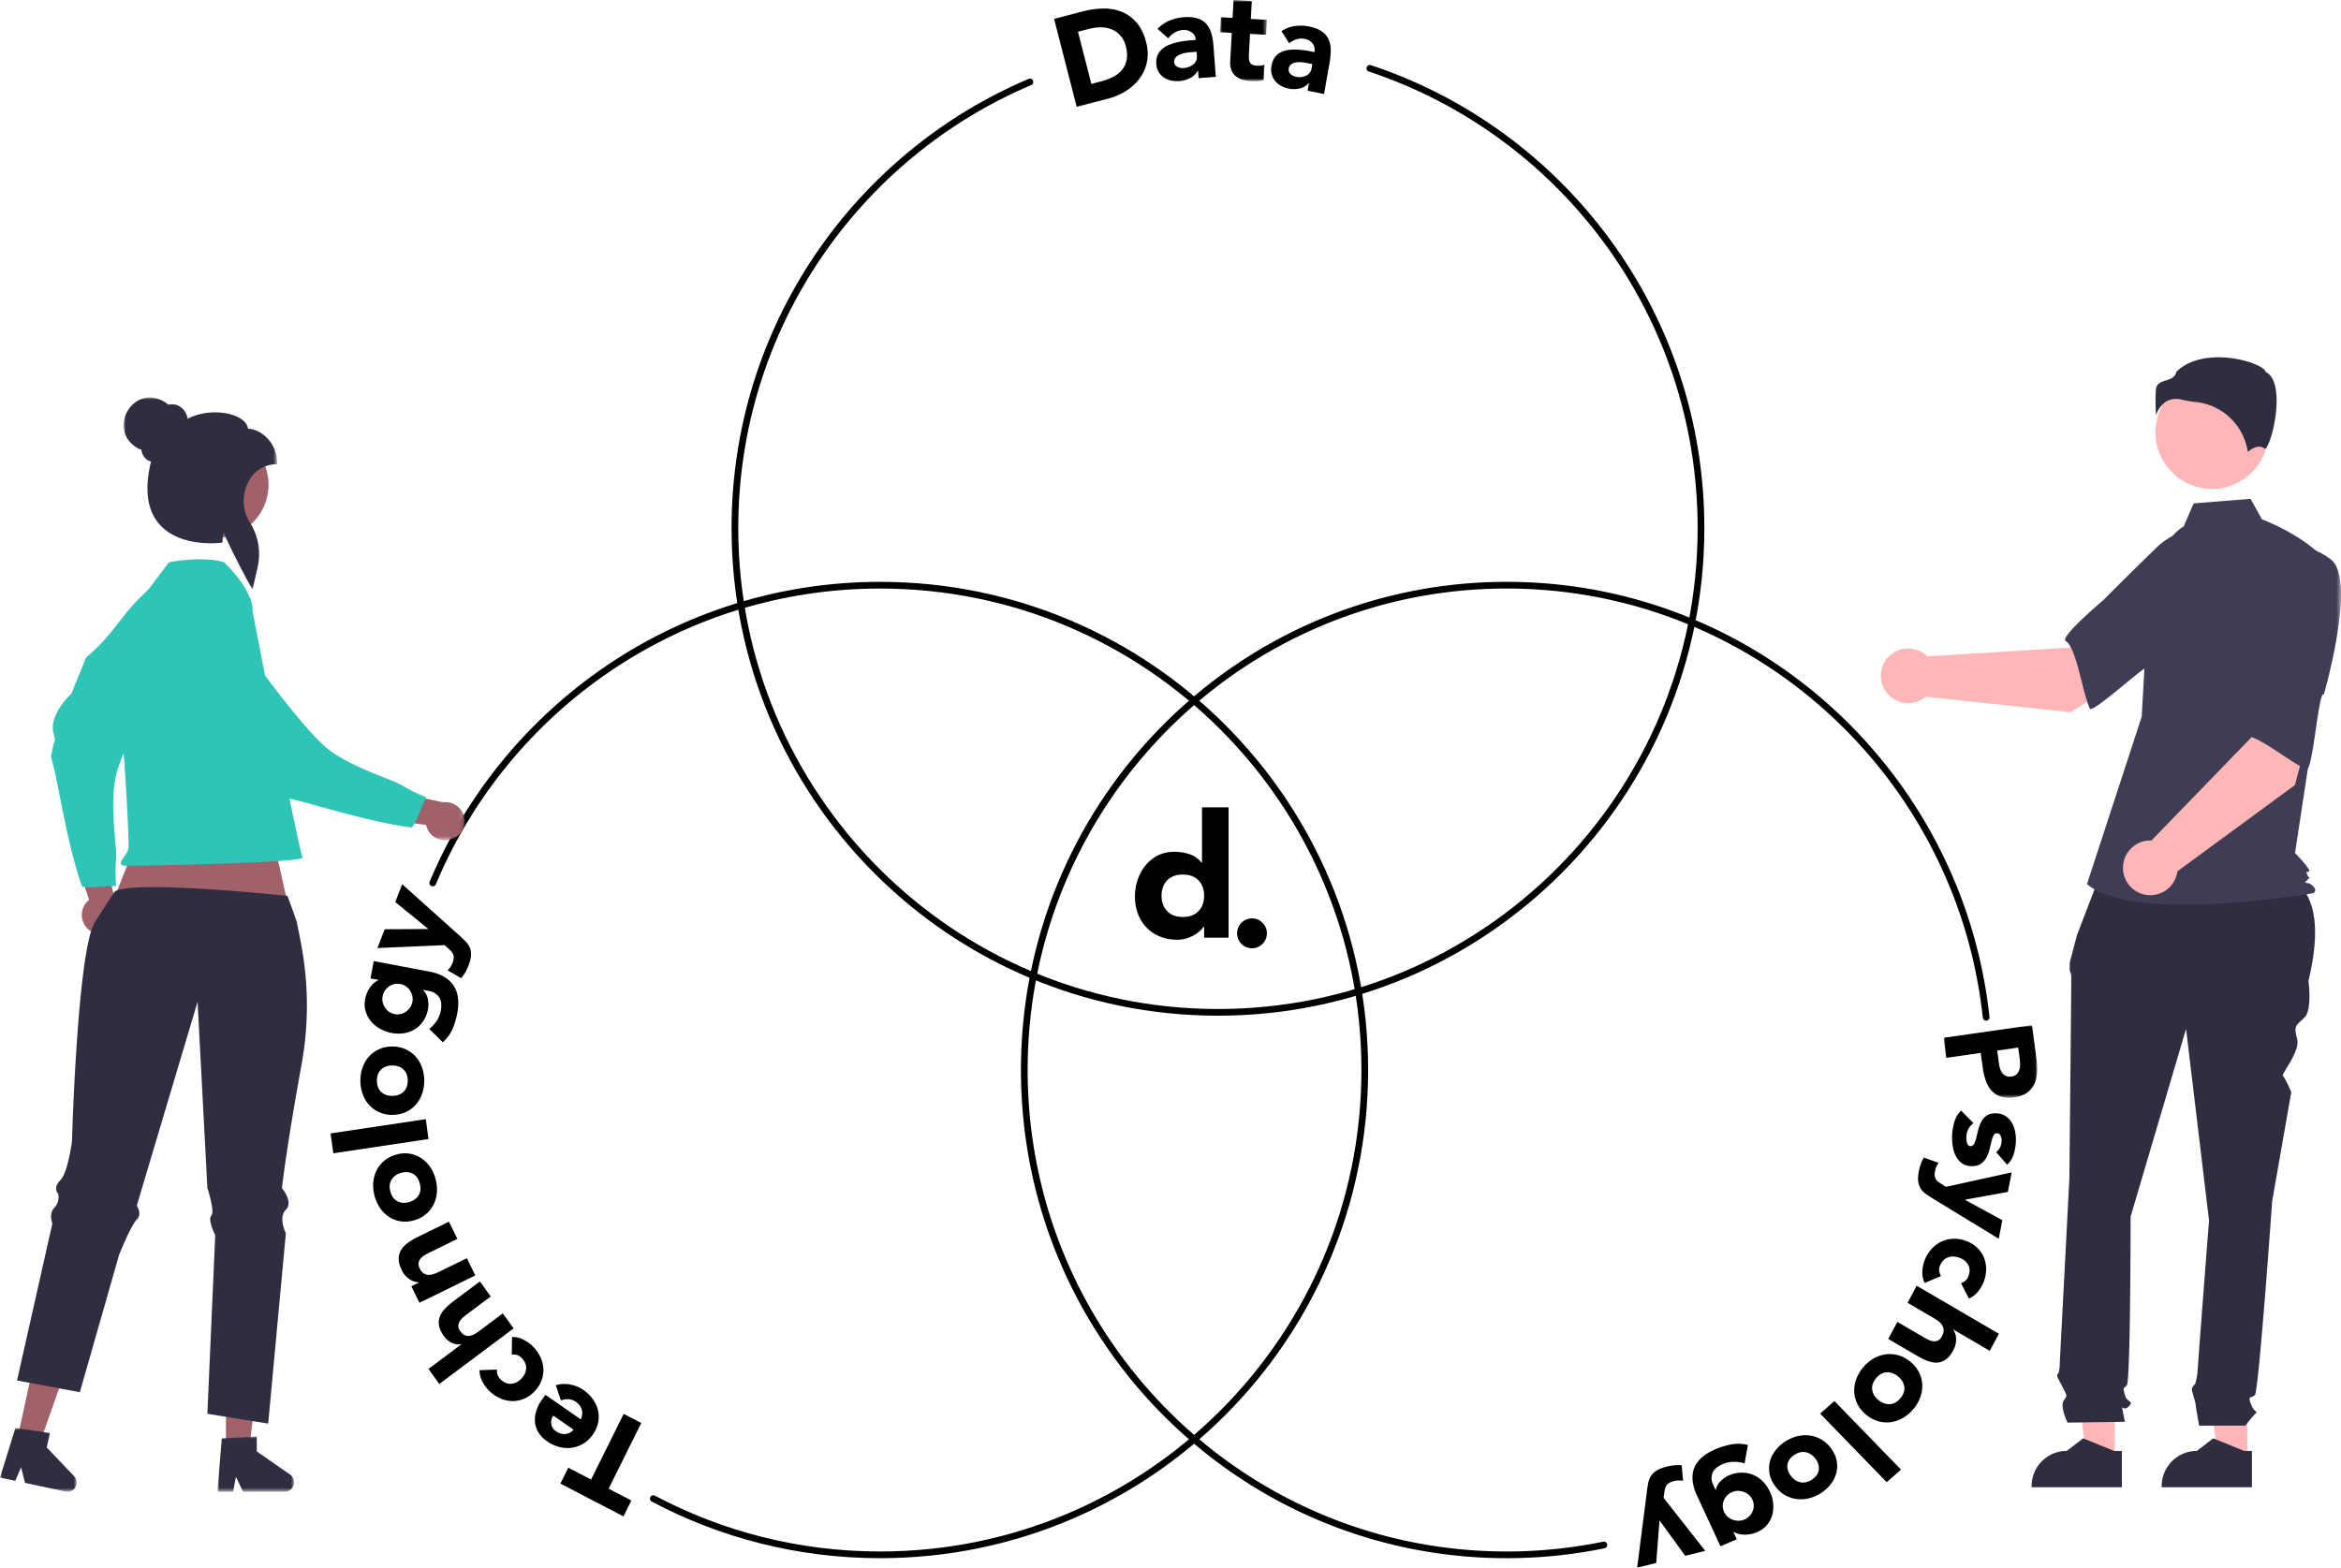<svg width="524" height="351" viewBox="0 0 524 351" xmlns="http://www.w3.org/2000/svg" xmlns:xlink="http://www.w3.org/1999/xlink"><defs><path id="a" d="M0 0h22.552v49.881H0z"/><path id="d" d="M0 0h10.479v18.172H0z"/><path id="f" d="M0 0h20.958v16.259H0z"/><path id="h" d="M0 0h17.174v12.393H0z"/><path id="j" d="M0 0h17.174v14.3H0z"/><path id="l" d="M0 0h23.853v11.44H0z"/><path id="n" d="M0 0h34.349v42.899H0z"/><filter color-interpolation-filters="auto" id="c"><feColorMatrix in="SourceGraphic" values="0 0 0 0 1 0 0 0 0 1 0 0 0 0 1 0 0 0 1 0"/></filter></defs><g fill="none" fill-rule="evenodd"><path fill="#FFB6B6" d="M503.017 327.272h-6.462l-3.074-23.868h9.538z"/><path d="M504.063 333h-20.206v-.257c0-4.354 3.521-7.884 7.865-7.884l3.691-2.808 6.887 2.808h1.763V333z" fill="#2F2E41"/><path fill="#FFB6B6" d="M473.351 326.91h-6.266l-2.981-24.231h9.248z"/><path d="M474.95 333h-20.206v-.257c0-4.354 3.52-7.884 7.864-7.884h.001l3.69-2.808 6.887 2.808h1.764V333zm-4.311-138.564l40.76 1.021c7.742 4.215 7.86 13.339 5.323 24.17 0 0 .856 6.439-.856 8.155-1.713 1.717-2.57 1.717-1.713 4.722.856 3.004-3.668 7.911-3.118 8.462.55.55 1.833 3.556 1.833 3.556l-4.281 24.464s-2.997 42.491-3.853 43.35c-.856.858-1.712 0-.856 2.146s1.712 1.287.856 2.146a31.68 31.68 0 00-2.14 2.575h-10.352s-.78-4.292-.78-4.721c0-.43-.856-3.005-.856-3.434 0-.43.756-1.188.756-1.188.262-.872.438-1.768.528-2.675 0-.858 2.569-33.907 2.569-33.907l-5.138-42.92-12.416 42.062s0 36.912-.856 37.77c-.857.858-.857.429-.428 2.146.428 1.717 2.14 1.287.856 2.575-1.285 1.287-1.713-.858-1.285 1.287l.429 2.147-12.844.184s-1.713-3.618-.857-4.906c.857-1.287.805-.936-.24-3.043-1.044-2.107-1.472-2.536-1.044-2.966.428-.429.428-2.711.428-2.711l2.14-41.067s.429-43.35.429-44.638a4.281 4.281 0 00-.356-1.93v-1.748l1.64-6.193 5.722-14.891z" fill="#2F2E41"/><path d="M495.124 84.077c6.995 0 12.665 5.685 12.665 12.696 0 7.012-5.67 12.696-12.665 12.696-6.994 0-12.664-5.684-12.664-12.696 0-7.011 5.67-12.696 12.664-12.696" fill="#FFB6B6"/><path d="M488.792 117.86c-2.728 1.627-4.36 4.614-5.297 7.655a72.693 72.693 0 00-3.11 17.33l-.99 17.609-12.255 37.495c10.622 9.01 50.548 2.048 50.548 2.048s1.225-.41 0-1.638c-1.226-1.23-2.419-.14-1.194-1.37 1.226-1.228.381.14-.027-1.088-.409-1.229 0-.41.408-.819.409-.41-3.162-4.095-3.162-4.095l3.268-21.523 4.085-43.413c-4.902-6.143-14.762-9.764-14.762-9.764l-2.547-4.597-12.738 1.021-2.227 5.15z" fill="#3F3D56"/><path d="M487.055 89.322c.49.004.978.068 1.452.191.936.226 1.885.385 2.843.478 6.033.57 10.9 5.191 11.794 11.2.736-.643 2.41-1.826 3.783-.727.02.018.033.027.081.004.912-.433 2.53-5.77 2.58-10.467.025-2.494-.367-5.678-2.378-6.686l-.106-.053-.028-.116c-.135-.56-1.636-1.518-4.246-2.263-4.743-1.354-11.673-1.55-15.654 2.332-.301 1.309-1.421 1.668-2.411 1.985-1.096.352-2.043.655-2.192 2.003a41.41 41.41 0 00.027 5.761 5.882 5.882 0 012.084-2.936 4.125 4.125 0 012.371-.706" fill="#2F2E41"/><path d="M463.483 159.474l20.687-13.282-10.42-13.886-10.288 12.688-32.058 1.97a6.099 6.099 0 00-8.64.05 6.136 6.136 0 00.05 8.663 6.098 6.098 0 008.248.314l32.42 3.483z" fill="#FFB6B6"/><path d="M503.371 127.653c1.201 7.285-21.473 21.195-21.473 21.195 0-1.71-13.533 11.198-14.144 9.78-1.737-4.03-2.957-13.576-5.383-15.104-1.388-.874 8.355-9.082 8.355-9.082s5.1-5.15 11.793-11.647a15.59 15.59 0 0114.461-4.238s5.19 1.811 6.391 9.096" fill="#3F3D56"/><path d="M513.68 175.787l6.374-23.785-17.03-3.232.915 16.326-22.376 23.097c-3.371-.138-6.216 2.49-6.354 5.87-.138 3.38 2.483 6.232 5.855 6.37a6.114 6.114 0 006.309-5.336l26.308-19.31z" fill="#FFB6B6"/><g transform="translate(501.448 122.413)"><mask id="b" fill="#fff"><use xlink:href="#a"/></mask><path d="M20.348 2.922c5.781 4.575-1.638 30.165-1.638 30.165-1.15-1.264-2.484 17.414-3.888 16.778-3.99-1.807-11.305-8.04-14.125-7.532-1.612.29.077-12.355.077-12.355s.311-7.25.895-16.571A15.658 15.658 0 019.514.512s5.054-2.165 10.834 2.41" fill="#3F3D56" mask="url(#b)"/></g><g filter="url(#c)"><path d="M306.624 15.302c43.055 14.291 74.12 54.983 74.12 102.948 0 59.878-48.409 108.418-108.123 108.418-59.714 0-108.122-48.54-108.122-108.418 0-44.908 27.23-83.439 66.036-99.898" stroke="#000" stroke-width="1.5" stroke-linecap="round"/><path d="M96.863 197.707c16.379-39.164 55.042-66.68 100.128-66.68 59.921 0 108.495 48.6 108.495 108.552 0 59.951-48.574 108.552-108.495 108.552-18.336 0-35.61-4.552-50.755-12.587" stroke="#000" stroke-width="1.5" stroke-linecap="round"/><path d="M358.996 345.925a107.899 107.899 0 01-21.758 2.206c-59.625 0-107.961-48.6-107.961-108.552 0-59.951 48.336-108.552 107.961-108.552 55.658 0 101.479 42.348 107.33 96.746" stroke="#000" stroke-width="1.5" stroke-linecap="round"/><path d="M269.525 200.565c0-1.416-.416-2.56-1.25-3.437-.834-.873-2.005-1.312-3.513-1.312s-2.679.439-3.513 1.312c-.833.876-1.25 2.021-1.25 3.437 0 1.415.417 2.56 1.25 3.435.834.877 2.005 1.313 3.513 1.313s2.679-.436 3.513-1.313c.834-.874 1.25-2.02 1.25-3.435zm5.477 9.381h-5.477v-2.471h-.08a6.48 6.48 0 01-.932 1.024 7.128 7.128 0 01-1.35.945 8.447 8.447 0 01-1.706.695c-.622.18-1.264.27-1.925.27-1.43 0-2.727-.238-3.89-.714a8.673 8.673 0 01-2.997-2.008 8.894 8.894 0 01-1.925-3.069c-.45-1.183-.675-2.484-.675-3.898 0-1.313.205-2.568.615-3.765.41-1.196.992-2.258 1.746-3.185a8.494 8.494 0 012.76-2.22c1.084-.553 2.314-.83 3.69-.83 1.244 0 2.402.188 3.474.56a5.556 5.556 0 012.64 1.91h.08v-12.43h5.952v29.186zm8.574-.972a3.34 3.34 0 00-3.334-3.347 3.34 3.34 0 00-3.334 3.347 3.34 3.34 0 003.334 3.348 3.34 3.34 0 003.334-3.348M244.287 18.785l2.24-.58a12.402 12.402 0 002.7-1.03c.805-.426 1.459-.957 1.964-1.592.505-.636.839-1.385 1-2.247.163-.863.1-1.85-.185-2.962-.248-.964-.643-1.756-1.186-2.376a5.176 5.176 0 00-1.904-1.388c-.728-.306-1.533-.467-2.412-.486a9.771 9.771 0 00-2.674.324l-2.543.66 3 11.677zm-8.342-14.558l6.47-1.682c1.566-.407 3.1-.617 4.6-.632 1.5-.014 2.877.236 4.13.751 1.253.514 2.35 1.322 3.291 2.422.942 1.1 1.644 2.549 2.105 4.346.41 1.595.472 3.077.184 4.446a9.362 9.362 0 01-1.633 3.686c-.802 1.089-1.811 2.019-3.029 2.79a14.017 14.017 0 01-4.01 1.724l-7.05 1.832-5.058-19.683zm30.87 7.44c-.316.024-.71.067-1.182.13a6.08 6.08 0 00-1.35.338 3.055 3.055 0 00-1.072.665c-.288.282-.414.654-.38 1.116.04.499.28.853.727 1.06.445.21.901.296 1.366.262.41-.03.8-.117 1.173-.255.374-.14.701-.322.983-.548.282-.225.5-.501.653-.83.153-.326.214-.703.181-1.128l-.067-.887-1.032.077zm1.35 4.138l-.054.004a3.94 3.94 0 01-1.739 1.69c-.749.372-1.55.59-2.405.654a6.372 6.372 0 01-1.848-.127 4.64 4.64 0 01-1.608-.674 3.84 3.84 0 01-1.16-1.225c-.299-.497-.475-1.088-.526-1.772-.059-.777.036-1.443.283-2a3.868 3.868 0 011.072-1.42 5.852 5.852 0 011.626-.944 12.369 12.369 0 011.934-.576c.672-.143 1.347-.25 2.024-.319a72.703 72.703 0 011.882-.168c-.056-.739-.365-1.306-.928-1.7-.563-.396-1.207-.566-1.933-.512a4.119 4.119 0 00-1.851.57 5.17 5.17 0 00-1.431 1.292l-2.404-2.107a7.68 7.68 0 012.61-1.825 9.86 9.86 0 013.197-.784c1.228-.09 2.248-.013 3.062.233.813.245 1.48.646 1.999 1.203.519.556.904 1.257 1.155 2.102.25.845.42 1.832.504 2.96l.519 6.848-3.851.287-.128-1.69z" fill="#000"/><g transform="translate(273.097)"><mask id="e" fill="#fff"><use xlink:href="#d"/></mask><path d="M10.299 7.786l-3.597-.203-.243 4.512c-.02.371-.02.71 0 1.02.02.307.087.577.202.807.115.23.301.413.558.548.257.136.603.215 1.04.24.216.013.504.006.86-.02.357-.027.63-.119.822-.276l-.188 3.481a6.02 6.02 0 01-1.434.254c-.494.03-.977.03-1.45.003a7.735 7.735 0 01-1.894-.33 4.321 4.321 0 01-1.487-.796 3.32 3.32 0 01-.954-1.325c-.217-.533-.306-1.172-.266-1.915l.348-6.434L0 7.205l.18-3.343 2.616.148L3.012 0 7.1.23l-.216 4.01 3.596.204-.18 3.342z" fill="#000" mask="url(#e)"/></g><path d="M292.762 14.15a19.53 19.53 0 00-1.14-.18 5.532 5.532 0 00-1.347-.018 2.84 2.84 0 00-1.17.38c-.34.204-.55.54-.634 1.007-.09.505.048.919.414 1.242.365.323.77.529 1.213.616a3.9 3.9 0 001.162.054 3.28 3.28 0 001.058-.286 2.25 2.25 0 00.819-.65c.224-.285.376-.642.452-1.073l.159-.897-.986-.194zm.23 4.457l-.053-.01c-.574.642-1.258 1.05-2.051 1.222a5.9 5.9 0 01-2.415.018 5.92 5.92 0 01-1.698-.609 4.499 4.499 0 01-1.336-1.09 3.99 3.99 0 01-.78-1.517c-.155-.572-.172-1.204-.049-1.897.14-.785.395-1.421.766-1.91a3.792 3.792 0 011.359-1.125 5.44 5.44 0 011.758-.511c.638-.077 1.29-.099 1.955-.064.665.033 1.323.104 1.975.213a64.35 64.35 0 011.803.326c.133-.748-.016-1.391-.443-1.93a2.76 2.76 0 00-1.682-1.013 3.792 3.792 0 00-1.876.081 4.917 4.917 0 00-1.662.907l-1.723-2.719a7.221 7.221 0 012.902-1.127 9.002 9.002 0 013.186.06c1.173.231 2.108.575 2.809 1.031.7.458 1.223 1.03 1.57 1.717.347.688.532 1.483.555 2.387.023.904-.066 1.927-.268 3.067l-1.23 6.927-3.675-.723.303-1.711z" fill="#000"/><g transform="translate(435.042 229.537)"><mask id="g" fill="#fff"><use xlink:href="#f"/></mask><path d="M12.008 5.687l.403 2.992c.055.403.144.786.27 1.15.124.362.295.68.512.952.217.272.492.477.824.616.332.138.73.175 1.197.107.503-.071.892-.25 1.167-.533.275-.284.471-.625.589-1.023a4.08 4.08 0 00.152-1.297 13.341 13.341 0 00-.108-1.334l-.311-2.3-4.695.67zM19.787 0l1.02 7.567c.143 1.055.184 2.065.124 3.033-.06.965-.27 1.832-.632 2.597a5.035 5.035 0 01-1.62 1.933c-.717.523-1.663.867-2.837 1.036-1.155.164-2.15.111-2.984-.161-.834-.272-1.53-.71-2.085-1.315-.557-.605-.995-1.353-1.315-2.246a14.512 14.512 0 01-.697-2.95l-.442-3.28L.606 7.317 0 2.828 19.787 0z" fill="#000" mask="url(#g)"/></g><path d="M446.811 257.97c.785-.63 1.194-1.48 1.224-2.551a2.558 2.558 0 00-.22-1.108c-.158-.362-.443-.55-.854-.564-.337-.011-.59.164-.76.527-.169.36-.322.822-.46 1.383l-.445 1.803a7.063 7.063 0 01-.711 1.793 3.967 3.967 0 01-1.26 1.359c-.524.35-1.217.511-2.077.483-.879-.028-1.597-.255-2.155-.68a4.611 4.611 0 01-1.33-1.606 7.017 7.017 0 01-.668-2.166 13.585 13.585 0 01-.142-2.356c.029-1.011.195-2.03.494-3.051.3-1.023.808-1.88 1.52-2.571l2.754 2.799c-.498.4-.88.85-1.147 1.347-.267.498-.41 1.084-.43 1.758-.014.514.043.984.17 1.405.129.42.38.638.754.649.355.012.627-.163.815-.524.188-.361.35-.823.489-1.383a595.3 595.3 0 01.445-1.802c.158-.64.386-1.238.682-1.794a3.71 3.71 0 011.233-1.36c.524-.351 1.216-.512 2.076-.484.804.026 1.491.222 2.06.588.57.365 1.034.838 1.392 1.414a6.11 6.11 0 01.77 1.976 9.45 9.45 0 01.203 2.24 11.065 11.065 0 01-.475 2.872c-.291.963-.78 1.77-1.474 2.423l-2.473-2.819z" fill="#000"/><path d="M432.9 268.51a30.72 30.72 0 01-1.758-1.14 4.603 4.603 0 01-1.211-1.218c-.302-.457-.493-1-.57-1.63-.078-.632-.022-1.433.167-2.404a9.527 9.527 0 011.09-2.933l3.3 1.173a4.67 4.67 0 00-.784 1.813c-.088.45-.11.83-.065 1.136.046.307.147.573.304.798.156.225.362.427.614.604s.548.373.89.585l.717.441 14.69-3.232-.854 4.375-9.548 1.726-.01.054 8.324 4.54-.812 4.159-14.484-8.847zm6.042 18.78a2.36 2.36 0 00.983-.54c.308-.274.534-.604.68-.992.359-.96.342-1.81-.05-2.548-.392-.739-1.065-1.277-2.019-1.613-.955-.336-1.826-.343-2.615-.02-.788.322-1.362.964-1.72 1.926-.158.421-.198.817-.12 1.187.077.37.205.711.384 1.023l-3.643 1.548a5.015 5.015 0 01-.535-2.548c.048-.89.207-1.698.478-2.421a8.157 8.157 0 011.464-2.503 7.006 7.006 0 012.154-1.701c.81-.41 1.69-.65 2.638-.716.948-.065 1.925.079 2.932.433 1.007.355 1.852.852 2.535 1.494a6.49 6.49 0 011.552 2.192c.351.82.528 1.702.529 2.646a8.03 8.03 0 01-.528 2.833c-.271.724-.682 1.442-1.233 2.154a5.28 5.28 0 01-2.093 1.623l-1.773-3.457zm6.444 15.163l-8.179-4.78-.027.05c.182.218.332.495.45.831.119.337.19.702.215 1.094.024.393-.012.818-.106 1.275a5.139 5.139 0 01-.51 1.373c-.518.968-1.076 1.664-1.677 2.093-.601.427-1.243.66-1.923.697-.68.037-1.392-.085-2.137-.364a15.314 15.314 0 01-2.31-1.116l-6.524-3.814 2.041-3.818 5.793 3.386c.34.199.7.393 1.08.58.378.188.755.31 1.132.361.376.054.733.006 1.067-.143.336-.15.635-.47.898-.963.262-.492.391-.94.384-1.346a2.17 2.17 0 00-.308-1.098 3.28 3.28 0 00-.791-.88 9.497 9.497 0 00-1.08-.73l-5.89-3.444 2.04-3.82 18.402 10.758-2.04 3.818zm-20.532 5.737c-.812-.667-1.661-.975-2.548-.925-.886.05-1.676.493-2.371 1.33-.696.836-.984 1.69-.867 2.566.118.874.583 1.644 1.395 2.31.812.668 1.661.976 2.547.925.886-.05 1.677-.492 2.372-1.328.696-.837.984-1.692.866-2.566-.117-.875-.583-1.646-1.394-2.312m2.744-3.3c.856.702 1.502 1.493 1.941 2.37.437.878.68 1.787.73 2.73a7.209 7.209 0 01-.432 2.829 8.743 8.743 0 01-1.532 2.649 8.774 8.774 0 01-2.328 1.994 7.35 7.35 0 01-2.715.957 7.016 7.016 0 01-2.833-.199c-.95-.262-1.854-.744-2.71-1.447-.856-.703-1.503-1.494-1.94-2.372a6.86 6.86 0 01-.732-2.728 7.205 7.205 0 01.433-2.829 8.742 8.742 0 011.531-2.65 8.792 8.792 0 012.33-1.994 7.322 7.322 0 012.713-.956 6.977 6.977 0 012.835.2c.95.26 1.853.742 2.71 1.446m-2.083 24.162l-3.195 2.82-14.905-15.353 3.196-2.819zm-19.126-2.402c-.598-.816-1.325-1.311-2.182-1.487-.857-.177-1.725.032-2.607.626-.88.594-1.38 1.307-1.498 2.139-.118.832.122 1.656.72 2.472.598.815 1.324 1.31 2.18 1.487.857.176 1.726-.033 2.607-.627.882-.594 1.381-1.307 1.499-2.139.118-.832-.122-1.657-.72-2.471m3.48-2.344c.63.86 1.038 1.747 1.224 2.663a6.315 6.315 0 01-.022 2.689 6.768 6.768 0 01-1.156 2.49 8.526 8.526 0 01-2.153 2.048 8.87 8.87 0 01-2.741 1.248 7.508 7.508 0 01-2.834.198 7.054 7.054 0 01-2.646-.892c-.835-.478-1.568-1.148-2.198-2.007-.63-.86-1.038-1.747-1.224-2.663a6.293 6.293 0 01.023-2.689 6.76 6.76 0 011.154-2.488 8.549 8.549 0 012.155-2.05 8.846 8.846 0 012.74-1.247 7.48 7.48 0 012.834-.198 7.03 7.03 0 012.646.891c.835.478 1.568 1.147 2.198 2.007m-17.618 11.483a3.26 3.26 0 00-.775-1.058 3.408 3.408 0 00-1.122-.679 3.933 3.933 0 00-1.316-.241 3.311 3.311 0 00-1.372.286c-.44.19-.814.454-1.123.79a3.62 3.62 0 00-.703 1.115 3.176 3.176 0 00.075 2.524c.19.407.447.76.775 1.056.328.298.701.523 1.122.679.42.155.863.234 1.33.236a3.34 3.34 0 001.358-.281 3.206 3.206 0 001.136-.797c.3-.333.53-.703.69-1.108a3.162 3.162 0 00-.075-2.522zm-12.4-.917c-1.085-2.346-1.3-4.39-.639-6.135.661-1.742 2.24-3.154 4.74-4.233a16.85 16.85 0 013.55-1.09 8.674 8.674 0 013.73.117l-.727 4.109a9.345 9.345 0 00-2.484-.335c-.81.003-1.622.18-2.432.53-1.214.524-1.975 1.195-2.284 2.011-.308.817-.257 1.667.152 2.55l.555 1.2.053-.024a3.904 3.904 0 011.118-1.997c.563-.539 1.145-.938 1.743-1.196.95-.412 1.885-.627 2.805-.647.92-.02 1.79.135 2.608.465.818.33 1.557.821 2.22 1.473.66.654 1.207 1.448 1.64 2.382.378.816.612 1.674.7 2.573.09.9.021 1.756-.205 2.568a6.08 6.08 0 01-1.167 2.232c-.552.677-1.286 1.214-2.201 1.61a6.803 6.803 0 01-1.628.489 6.88 6.88 0 01-1.466.082 5.227 5.227 0 01-1.24-.214 4.577 4.577 0 01-.946-.402l-.053.022.756 1.633-3.643 1.573-5.255-11.346zm-11.241-.735a30.7 30.7 0 01.323-2.075c.12-.606.33-1.145.632-1.615s.734-.875 1.295-1.215c.56-.341 1.34-.634 2.337-.881a10.207 10.207 0 013.23-.276l.303 3.48a5 5 0 00-2.045.07c-.461.114-.828.259-1.097.43-.27.173-.479.378-.623.617-.145.238-.248.51-.308.813a20.59 20.59 0 00-.171 1.053l-.11.837 9.32 11.863-4.49 1.109-5.702-7.872-.056.014-.726 9.459-4.268 1.052 2.157-16.863zm-232.376-.822l5.093 2.65-1.77 3.558-14.116-7.345 1.77-3.558 5.092 2.649 7.306-14.7 3.932 2.047zm-12.366-16.343a2.361 2.361 0 00-.472 1.856c.106.679.472 1.233 1.094 1.665.38.264.757.436 1.131.516.374.08.73.099 1.069.053.339-.045.653-.151.943-.32.29-.168.539-.381.747-.64l-4.512-3.13zm.534-6.817a6.754 6.754 0 013.213-.158 7.655 7.655 0 012.998 1.24c.85.59 1.555 1.28 2.115 2.072.56.792.938 1.63 1.134 2.517a6.53 6.53 0 01.02 2.718c-.182.926-.584 1.823-1.204 2.692-.62.868-1.34 1.545-2.16 2.028a6.783 6.783 0 01-2.601.9 7.15 7.15 0 01-2.784-.201 8.563 8.563 0 01-2.693-1.264c-.789-.547-1.41-1.18-1.864-1.897a5.373 5.373 0 01-.816-2.296c-.09-.813-.005-1.655.254-2.528.26-.873.699-1.744 1.318-2.613l.753-1.056 7.929 5.5c.323-.74.392-1.458.208-2.157-.182-.697-.608-1.279-1.277-1.742-.561-.39-1.124-.595-1.688-.617a4.713 4.713 0 00-1.695.252l-1.16-3.39zm-13.143-3.503c-.061.35-.029.721.096 1.114.127.393.339.736.637 1.031.74.73 1.531 1.074 2.374 1.035.842-.04 1.615-.42 2.315-1.136.702-.716 1.065-1.498 1.09-2.345.024-.846-.334-1.634-1.074-2.364-.324-.32-.673-.523-1.047-.61a3.546 3.546 0 00-1.102-.087l.062-3.934a5.201 5.201 0 012.573.596c.8.42 1.48.905 2.039 1.455a8.423 8.423 0 011.71 2.378c.413.868.643 1.754.69 2.658a6.65 6.65 0 01-.42 2.678c-.327.88-.86 1.7-1.6 2.456-.74.756-1.545 1.305-2.416 1.649a6.573 6.573 0 01-2.66.47 6.911 6.911 0 01-2.66-.644 8.388 8.388 0 01-2.399-1.675c-.557-.55-1.053-1.224-1.484-2.02a5.276 5.276 0 01-.641-2.572l3.917-.133zm-15.349-.148l7.394-5.528-.033-.044a2.407 2.407 0 01-.89.078 3.56 3.56 0 01-1.017-.24 4.29 4.29 0 01-1.04-.603 4.727 4.727 0 01-.958-1.009c-.613-.855-.98-1.64-1.097-2.356a3.763 3.763 0 01.19-2.022c.246-.633.638-1.231 1.18-1.796a15.261 15.261 0 011.889-1.655l5.897-4.408 2.416 3.372-5.238 3.914c-.308.23-.619.48-.932.75a3.78 3.78 0 00-.769.884 2.034 2.034 0 00-.312 1.027c-.01.364.142.764.452 1.197.313.436.641.73.989.885.347.154.7.206 1.059.157a3.07 3.07 0 001.07-.369c.355-.196.71-.426 1.06-.689l5.326-3.98 2.417 3.371-16.638 12.435-2.415-3.371zm-2.02-14.801l-1.814-3.705 1.696-.833-.025-.051a3.526 3.526 0 01-.972-.161 4.171 4.171 0 01-1.034-.483 4.94 4.94 0 01-1.79-2.027c-.48-.978-.715-1.84-.71-2.588a3.82 3.82 0 01.561-2.013c.367-.596.882-1.13 1.543-1.603a15.994 15.994 0 012.251-1.328l6.892-3.38 1.892 3.86-6.12 3.002c-.36.176-.727.371-1.1.587a3.928 3.928 0 00-.954.755 2.046 2.046 0 00-.507.982c-.075.368.009.799.252 1.297.244.498.532.856.862 1.077.332.22.688.338 1.068.354.38.016.77-.044 1.173-.176a9.574 9.574 0 001.22-.504l6.224-3.052 1.891 3.86-12.498 6.13zm-2.315-22.557c.979-.281 1.692-.795 2.139-1.54.447-.746.527-1.635.241-2.67-.286-1.035-.81-1.75-1.574-2.148-.764-.397-1.635-.455-2.614-.173-.979.28-1.691.795-2.138 1.54-.448.745-.529 1.635-.243 2.67.287 1.033.812 1.75 1.575 2.147.764.398 1.635.456 2.614.174m1.13 4.083c-1.033.297-2.02.375-2.962.235a6.631 6.631 0 01-2.583-.948 7.093 7.093 0 01-2.022-1.944 8.765 8.765 0 01-1.276-2.734 8.847 8.847 0 01-.314-3.01 7.289 7.289 0 01.728-2.736 6.829 6.829 0 011.716-2.183c.731-.622 1.613-1.081 2.645-1.377 1.033-.298 2.02-.376 2.963-.235a6.631 6.631 0 012.581.947 7.105 7.105 0 012.024 1.944 8.76 8.76 0 011.275 2.734 8.807 8.807 0 01.313 3.01 7.28 7.28 0 01-.727 2.736 6.817 6.817 0 01-1.717 2.183c-.73.622-1.611 1.081-2.645 1.378m-18.102-15L74 253.774l21.309-3.196.601 4.454zm13.236-12.859c1.027-.008 1.856-.312 2.487-.91.632-.601.942-1.439.934-2.516-.007-1.077-.33-1.91-.97-2.5-.64-.59-1.474-.882-2.5-.875-1.028.008-1.857.312-2.488.912-.63.599-.942 1.438-.935 2.515.01 1.077.332 1.91.971 2.5.64.59 1.473.882 2.501.874m.032 4.251c-1.084.008-2.066-.183-2.947-.574a6.747 6.747 0 01-2.267-1.612 7.21 7.21 0 01-1.462-2.426 8.76 8.76 0 01-.525-2.986 8.741 8.741 0 01.482-2.993 7.209 7.209 0 011.425-2.448 6.79 6.79 0 012.244-1.646c.874-.403 1.854-.609 2.938-.617 1.083-.008 2.064.183 2.945.573a6.77 6.77 0 012.268 1.613 7.193 7.193 0 011.46 2.426c.344.932.52 1.928.526 2.985a8.78 8.78 0 01-.482 2.994 7.198 7.198 0 01-1.425 2.447 6.736 6.736 0 01-2.244 1.646c-.874.404-1.854.609-2.936.618m.485-22.561c.443.085.88.08 1.31-.014a3.3 3.3 0 001.186-.516c.363-.252.673-.56.933-.928s.434-.795.524-1.282a3.241 3.241 0 00-.034-1.372 3.734 3.734 0 00-.536-1.22 3.334 3.334 0 00-.923-.914 3.264 3.264 0 00-1.217-.49 3.282 3.282 0 00-2.496.53 3.693 3.693 0 00-.935.941c-.261.378-.436.8-.522 1.268-.09.486-.079.948.032 1.385.11.438.29.84.538 1.206.248.367.557.671.923.916.367.243.772.407 1.217.49zm7.65-9.536c2.554.48 4.372 1.498 5.456 3.048 1.083 1.551 1.378 3.656.888 6.312a16.354 16.354 0 01-1.067 3.518 8.247 8.247 0 01-2.169 2.96l-3.012-2.98a8.927 8.927 0 001.658-1.822c.448-.66.75-1.422.911-2.283.237-1.291.102-2.3-.405-3.025-.508-.726-1.243-1.179-2.205-1.36l-1.305-.247-.01.056c.558.61.906 1.3 1.04 2.07.135.772.144 1.475.026 2.112-.186 1.01-.526 1.895-1.02 2.654a6.207 6.207 0 01-1.836 1.847 6.497 6.497 0 01-2.458.945c-.91.157-1.874.14-2.893-.053a8.194 8.194 0 01-2.529-.927 7.286 7.286 0 01-2.02-1.66 6.346 6.346 0 01-1.208-2.248c-.257-.842-.294-1.75-.115-2.723a6.489 6.489 0 011.244-2.844c.276-.355.565-.65.866-.883a4.36 4.36 0 01.86-.535l.011-.056-1.776-.335.715-3.874 12.353 2.333zm6.663-8.2c.584.52 1.092 1 1.524 1.442.43.442.755.917.97 1.426.214.509.304 1.084.266 1.726-.039.64-.238 1.43-.602 2.366a9.778 9.778 0 01-1.601 2.732l-3.035-1.746a4.76 4.76 0 001.1-1.67c.168-.432.258-.807.27-1.121.01-.313-.04-.596-.155-.848a2.444 2.444 0 00-.494-.709c-.216-.22-.472-.467-.77-.739l-.625-.565-15.037.655 1.633-4.211 9.706-.051.019-.052-7.365-5.98 1.553-4.004 12.643 11.35z" fill="#000"/></g><path d="M19.668 207.984c-1.703-1.578-1.824-4.26-.27-5.99a4.17 4.17 0 01.543-.505l-4.675-14.298 7.446 2.03 3.297 13.268c1.287 1.958.767 4.604-1.162 5.911a4.149 4.149 0 01-5.179-.416z" fill="#A0616A"/><path d="M33.709 131.579c1.248.702 8.635-1.039 10.078-.543-.796 4.77 3.529 2.98-1.168 9.243s-14.157 25.042-16.306 32.06c-2.15 7.018-.022 16.91-.344 20.236a33.92 33.92 0 00.029 5.79c-2.538-.032-5.04.485-7.617.155-2.748-7.634-4.596-18.5-5.851-24.505-1.255-6.006-1.301-3.466-.725-6.469.575-3.003.714-.82.11-3.693-.605-2.873 1.84-6.482 4.1-8.54.974-2.75 2.233-5.315 3.197-8.036 7.067-6.05 7.532-9.547 14.497-15.698" fill="#2EC4B6"/><path fill="#A0616A" d="M59.791 181.788l6.998 31.142-44.844-2.781 12.194-30.585zM50.57 324.467h5.171l2.46-19.066H50.57z"/><g transform="translate(48.66 321.607)"><mask id="i" fill="#fff"><use xlink:href="#h"/></mask><path d="M.988.47L8.82 0v3.376l7.448 5.173a2.116 2.116 0 01.534 2.933 2.094 2.094 0 01-1.725.911H5.75l-1.607-3.34-.628 3.34H0L.988.47z" fill="#2F2E41" mask="url(#i)"/></g><path fill="#A0616A" d="M3.817 322.448l4.95 1.066 6.5-18.447-7.308-1.573z"/><g transform="translate(0 319.7)"><mask id="k" fill="#fff"><use xlink:href="#j"/></mask><path d="M3.458 0l7.71 1.178-.709 3.208 6.152 6.461a2.027 2.027 0 01-.096 2.899c-.5.46-1.198.65-1.867.507l-9.06-1.934-.862-3.507-1.31 3.043L0 11.126 3.458 0z" fill="#2F2E41" mask="url(#k)"/></g><path d="M67.502 238.36c-3.516 19.328-4.395 27.673-4.395 27.673s2.637 3.075.879 4.833 0 5.27 0 5.27l-3.953 42.611-3.183-.516-7.666-1.233-2.764-.447 1.758-39.972s-1.758-3.517-.88-4.397c.88-.878-.878-6.15-.878-6.15l-2.196-41.73-13.618 45.685s1.32 1.759 0 3.075c-1.316 1.316-3.948 7.908-3.948 7.908l-8.099 28.341-.687 2.407-4.224-.79-4.596-.865-.845-.157-1.503-.285-.967-.182-.33-.059-1.59-.3.48-2.136.251-1.125 6.851-30.434.157-.702.167-.742s-.879-2.195.437-3.517a3.434 3.434 0 00.88-3.075 1.823 1.823 0 01-.432-.864c-.119-.55-.015-1.321.873-2.21a3.79 3.79 0 00.624-.894c1.336-2.53 2.009-7.889 2.009-7.889s1.188-42.444 5.077-48.927c.207-.339 4.336-6.846 4.552-6.978 4.39-2.633 38.596 1.004 38.596 1.004s2.072 5.566 2.165 6.146c.506 3.257 3.98 15.227.998 31.623" fill="#2F2E41"/><path d="M56.516 136.78s.732-3.812-6.303-10.867c-3.724-1.245-10.177-.52-12.415 0-10.345 13.695-8.493 11.279-11.186 18.93-.698 1.984-1.047 3.89-.737 5.447 1.242 6.225 3.257 38.18 2.843 39.84-.413 1.66-3.31 3.734-.413 3.734 2.896 0 40.252-.656 39.425-1.9-.828-1.246-11.214-55.185-11.214-55.185" fill="#2EC4B6"/><g transform="translate(80.147 176.704)"><mask id="m" fill="#fff"><use xlink:href="#l"/></mask><path d="M21.046 11.152c-2.23.847-4.738-.24-5.601-2.429a4.2 4.2 0 01-.212-.72L0 5.88 5.297 0 18.95 2.918c2.385-.298 4.564 1.358 4.868 3.7.255 1.958-.892 3.833-2.772 4.534z" fill="#A0616A" mask="url(#m)"/></g><path d="M39.12 135.054c1.179-.785 2.518-1.154 3.596-2.202 3.936 2.827 4.225-1.775 7.793 5.148 3.567 6.924 16.291 23.617 21.655 28.636 5.364 5.02 15.186 7.558 18.033 9.324a34.714 34.714 0 005.216 2.555c-1.142 2.219-1.775 4.649-3.202 6.769-8.066-.985-18.642-4.204-24.589-5.778-5.947-1.573-3.685-.4-6.13-2.245-2.447-1.846-.425-.995-3.271-1.744-2.847-.75-5.018-4.509-5.876-7.414-2.043-2.083-3.795-4.333-5.818-6.394-2.336-8.914-4.936-17.786-7.408-26.655" fill="#2EC4B6"/><path d="M48.183 96.626c6.587 0 11.927 5.336 11.927 11.917 0 6.58-5.34 11.916-11.927 11.916-6.586 0-11.926-5.335-11.926-11.916s5.34-11.917 11.926-11.917" fill="#A0616A"/><g transform="translate(27.67 89)"><mask id="o" fill="#fff"><use xlink:href="#n"/></mask><path d="M28.494 42.335c-.572-.828-4.85-9.04-6.123-12.144a14.52 14.52 0 00-.247 2.038l-.012.255-.25.032c-.376.049-9.256 1.141-13.877-4.168-2.738-3.146-3.359-7.863-1.848-14.025a2.395 2.395 0 01-.778-.304 3.395 3.395 0 01-1.424-2.459l-.256.07C-4.543 7.576 2.54-4.283 10.049 1.613a3.583 3.583 0 011.983.116 3.721 3.721 0 012.27 3.05c3.88-2.068 9.016-1.732 11.672-.18 1.112.65 1.75 1.468 1.864 2.38 3.137.178 6.51 3.274 6.51 7.661v.305h-.301a6.952 6.952 0 00-6.063 3.87 9.089 9.089 0 00.273 9.17 13.07 13.07 0 011.76 9.884l-1.133 5.03-.39-.564z" fill="#2F2E41" mask="url(#o)"/></g></g></svg>